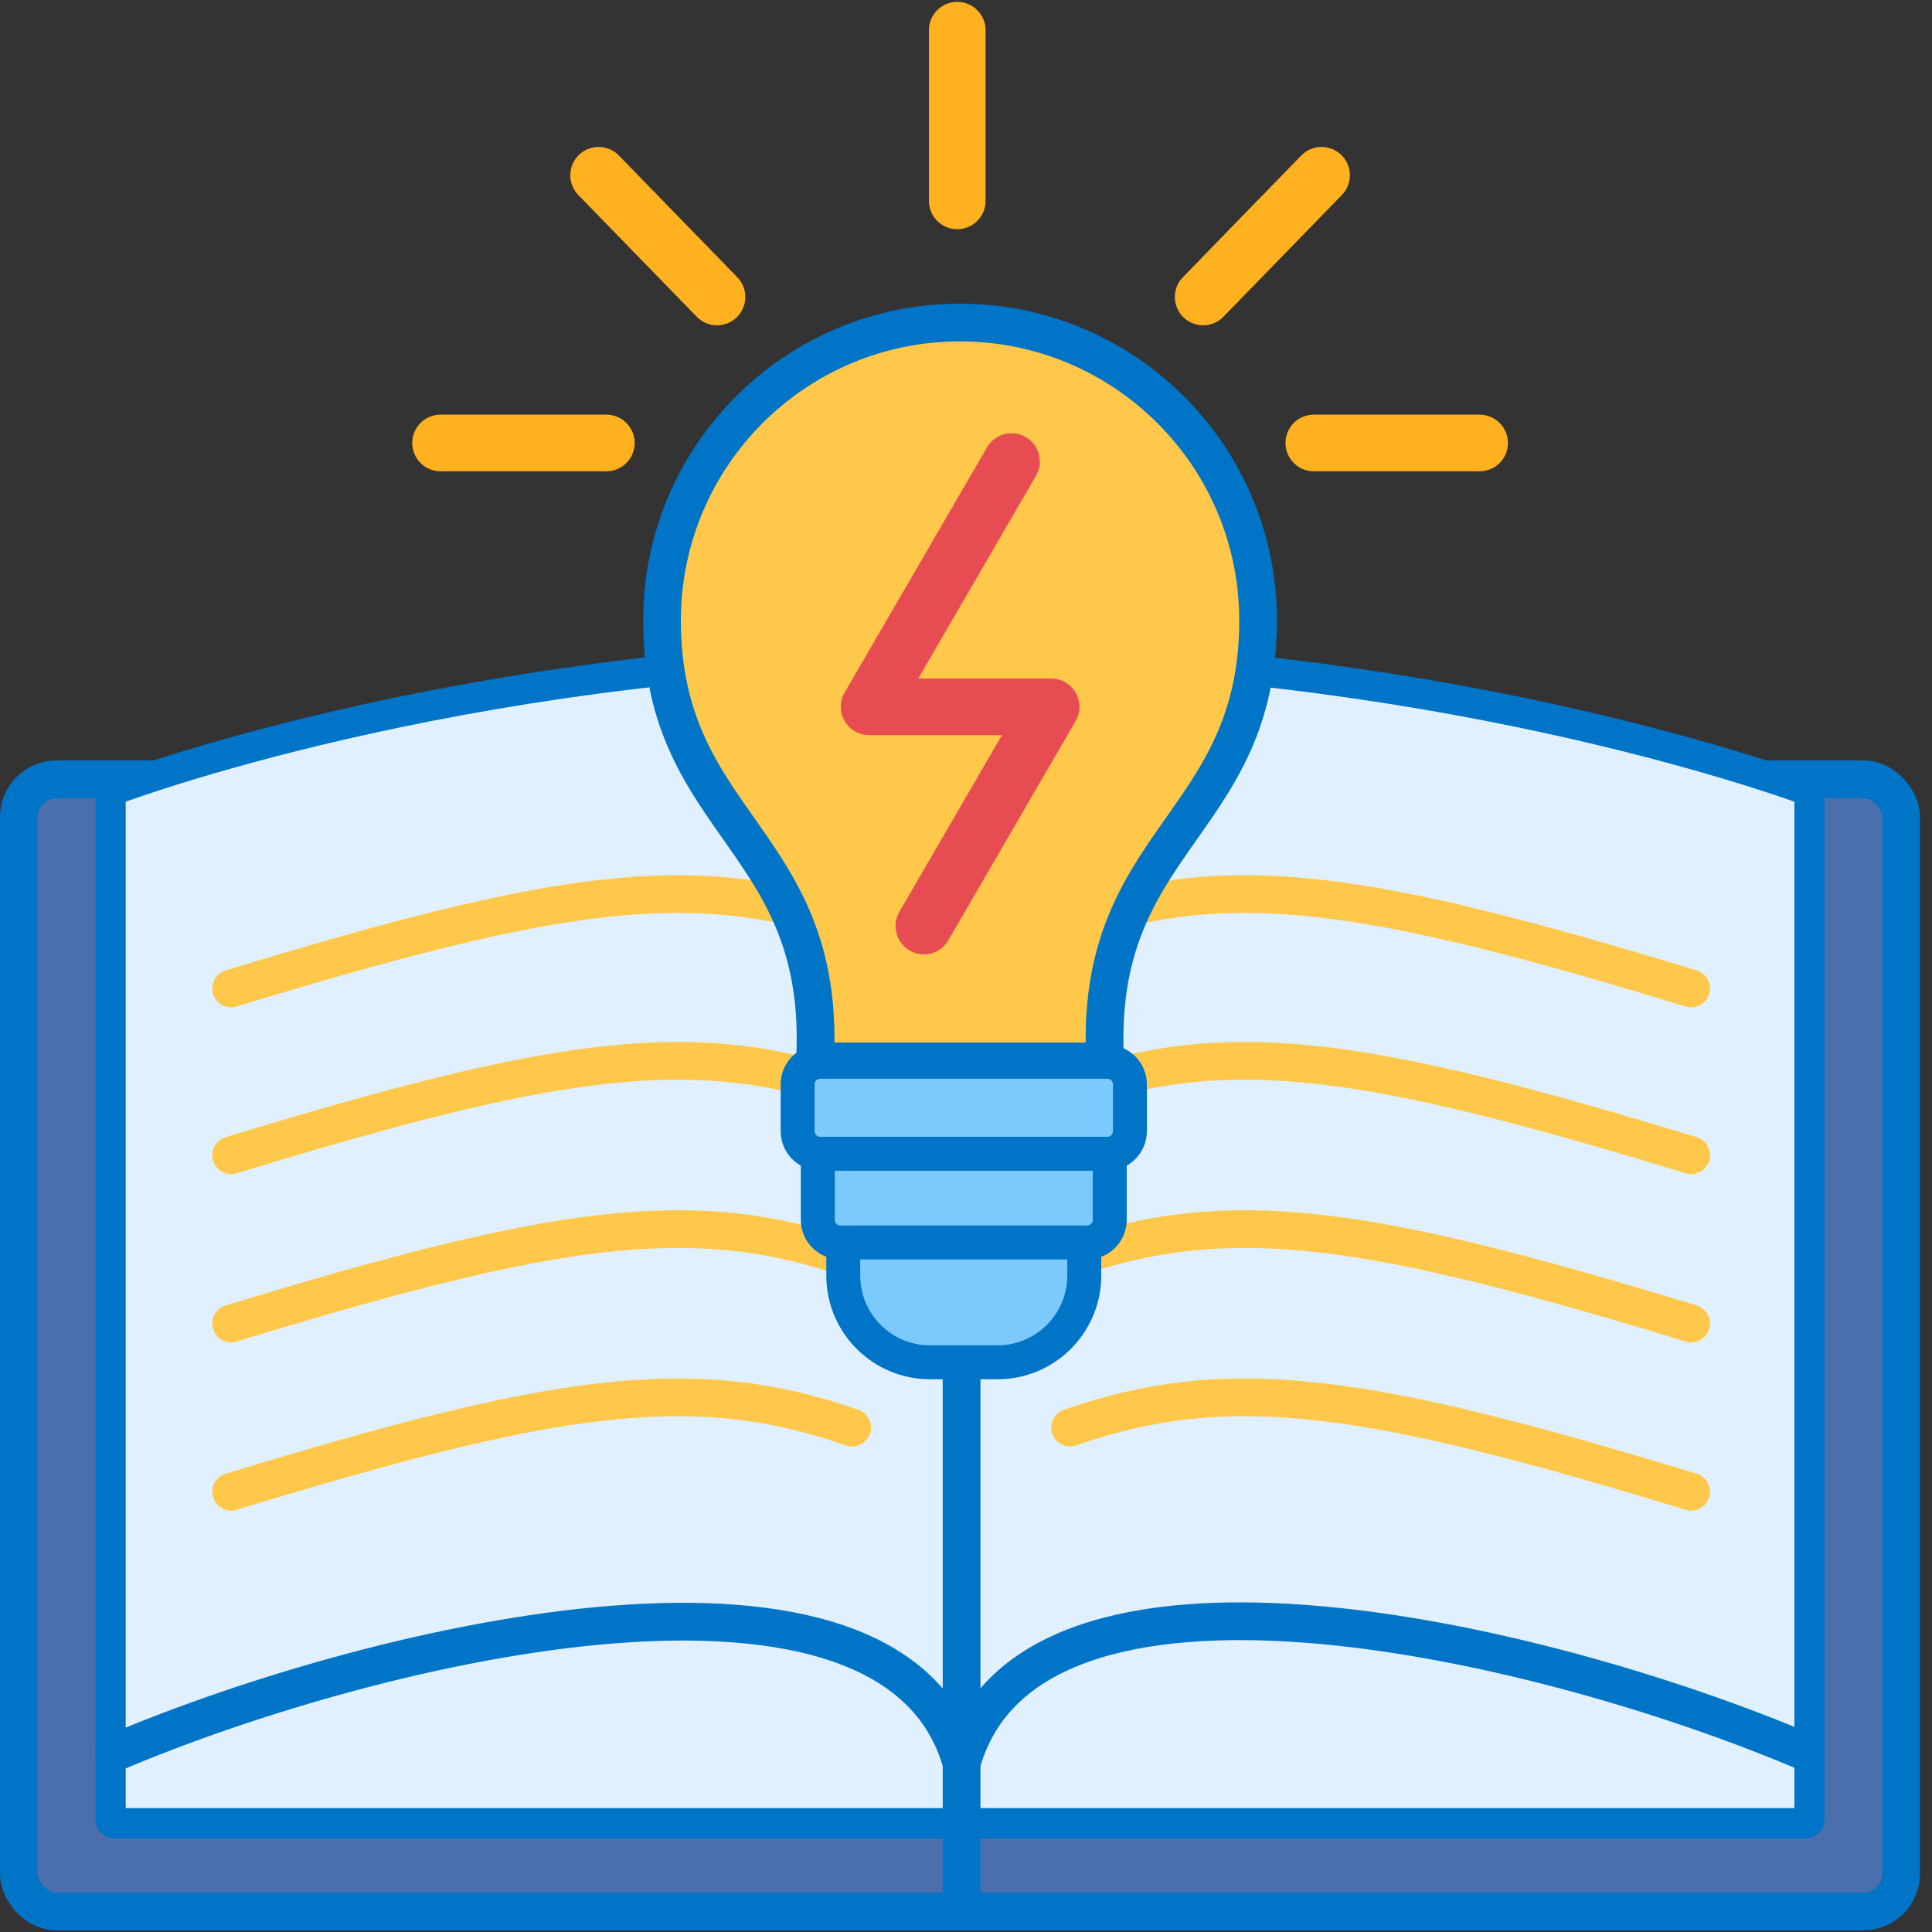<svg width="32" height="32" viewBox="0 0 32 32" fill="none" xmlns="http://www.w3.org/2000/svg">
<rect x="0" y="0" width="32" height="32" fill="#333333" stroke="none"/>
<rect x="0.312" y="12.908" width="31.177" height="18.753" rx="0.625" fill="#4B6EAC" stroke="#0074C6" stroke-width="0.625"/>
<path d="M1.832 13.146C1.832 13.12 1.844 13.099 1.868 13.09C2.372 12.902 8.098 10.84 15.873 10.84C23.65 10.84 29.428 12.903 29.935 13.09C29.959 13.099 29.971 13.12 29.971 13.146V30.136C29.971 30.17 29.943 30.198 29.908 30.198H1.895C1.86 30.198 1.832 30.17 1.832 30.136V13.146Z" fill="#E0F0FE" stroke="#0074C6" stroke-width="0.5"/>
<path d="M15.927 31.664V29.209M15.927 22.582V29.209M29.898 29.015C25.422 27.115 17.036 25.204 15.927 29.209M1.891 29.032C6.367 27.133 14.818 25.204 15.927 29.209" stroke="#0074C6" stroke-width="0.625" stroke-linecap="round"/>
<path d="M17.724 20.858C20.376 19.932 22.679 20.294 28.011 21.921M17.724 18.071C20.376 17.145 22.679 17.507 28.011 19.134M17.724 23.645C20.376 22.719 22.679 23.081 28.011 24.708M17.724 15.309C20.375 14.383 22.679 14.745 28.011 16.372M14.114 20.858C11.463 19.932 9.16 20.294 3.828 21.921M14.114 18.071C11.463 17.145 9.16 17.507 3.828 19.134M14.114 23.645C11.463 22.719 9.16 23.081 3.828 24.708M14.114 15.309C11.463 14.383 9.16 14.745 3.828 16.372" stroke="#FFC84A" stroke-width="0.625" stroke-linecap="round"/>
<path d="M20.838 10.276C20.838 7.551 18.625 5.342 15.899 5.342C13.174 5.342 10.965 7.551 10.965 10.276C10.965 13.694 13.7 13.893 13.498 17.58H18.305C18.104 13.893 20.838 13.694 20.838 10.276Z" fill="#FFC84A" stroke="#0074C6" stroke-width="0.625"/>
<path d="M13.211 17.961C13.211 17.754 13.379 17.586 13.586 17.586H18.34C18.547 17.586 18.715 17.754 18.715 17.961V18.735C18.715 18.942 18.547 19.11 18.34 19.11H13.586C13.572 19.11 13.558 19.109 13.545 19.108C13.357 19.087 13.211 18.928 13.211 18.735V17.961Z" fill="#7CC9FD"/>
<path d="M17.959 20.579H13.967V21.127C13.967 21.921 14.611 22.564 15.405 22.564H16.521C17.315 22.564 17.959 21.921 17.959 21.127V20.579Z" fill="#7CC9FD"/>
<path d="M18.34 19.11H13.586C13.572 19.11 13.558 19.109 13.545 19.108V20.204C13.545 20.411 13.713 20.579 13.92 20.579H13.967H17.959H18.006C18.213 20.579 18.381 20.411 18.381 20.204V19.149C18.381 19.127 18.362 19.11 18.34 19.11Z" fill="#7CC9FD"/>
<path d="M18.34 19.11H13.586C13.572 19.11 13.558 19.109 13.545 19.108M18.34 19.11C18.547 19.11 18.715 18.942 18.715 18.735V17.961C18.715 17.754 18.547 17.586 18.34 17.586H13.586C13.379 17.586 13.211 17.754 13.211 17.961V18.735C13.211 18.928 13.357 19.087 13.545 19.108M18.34 19.11V19.11C18.362 19.11 18.381 19.127 18.381 19.149V20.204C18.381 20.411 18.213 20.579 18.006 20.579M18.006 20.579H13.92M18.006 20.579H17.959M13.92 20.579C13.713 20.579 13.545 20.411 13.545 20.204V19.108M13.92 20.579H13.967M17.959 20.579V21.127C17.959 21.921 17.315 22.564 16.521 22.564H15.405C14.611 22.564 13.967 21.921 13.967 21.127V20.579M17.959 20.579H13.967" stroke="#0074C6" stroke-width="0.562"/>
<path d="M15.855 3.327V0.5M19.928 4.919L21.889 2.903M21.761 7.337H24.507M11.876 4.919L9.915 2.903M10.043 7.337H7.297" stroke="#FFB120" stroke-width="0.938" stroke-linecap="round"/>
<path d="M16.754 7.645L14.395 11.707H17.41L15.302 15.338" stroke="#E74C52" stroke-width="0.938" stroke-linecap="round" stroke-linejoin="round"/>
</svg>
